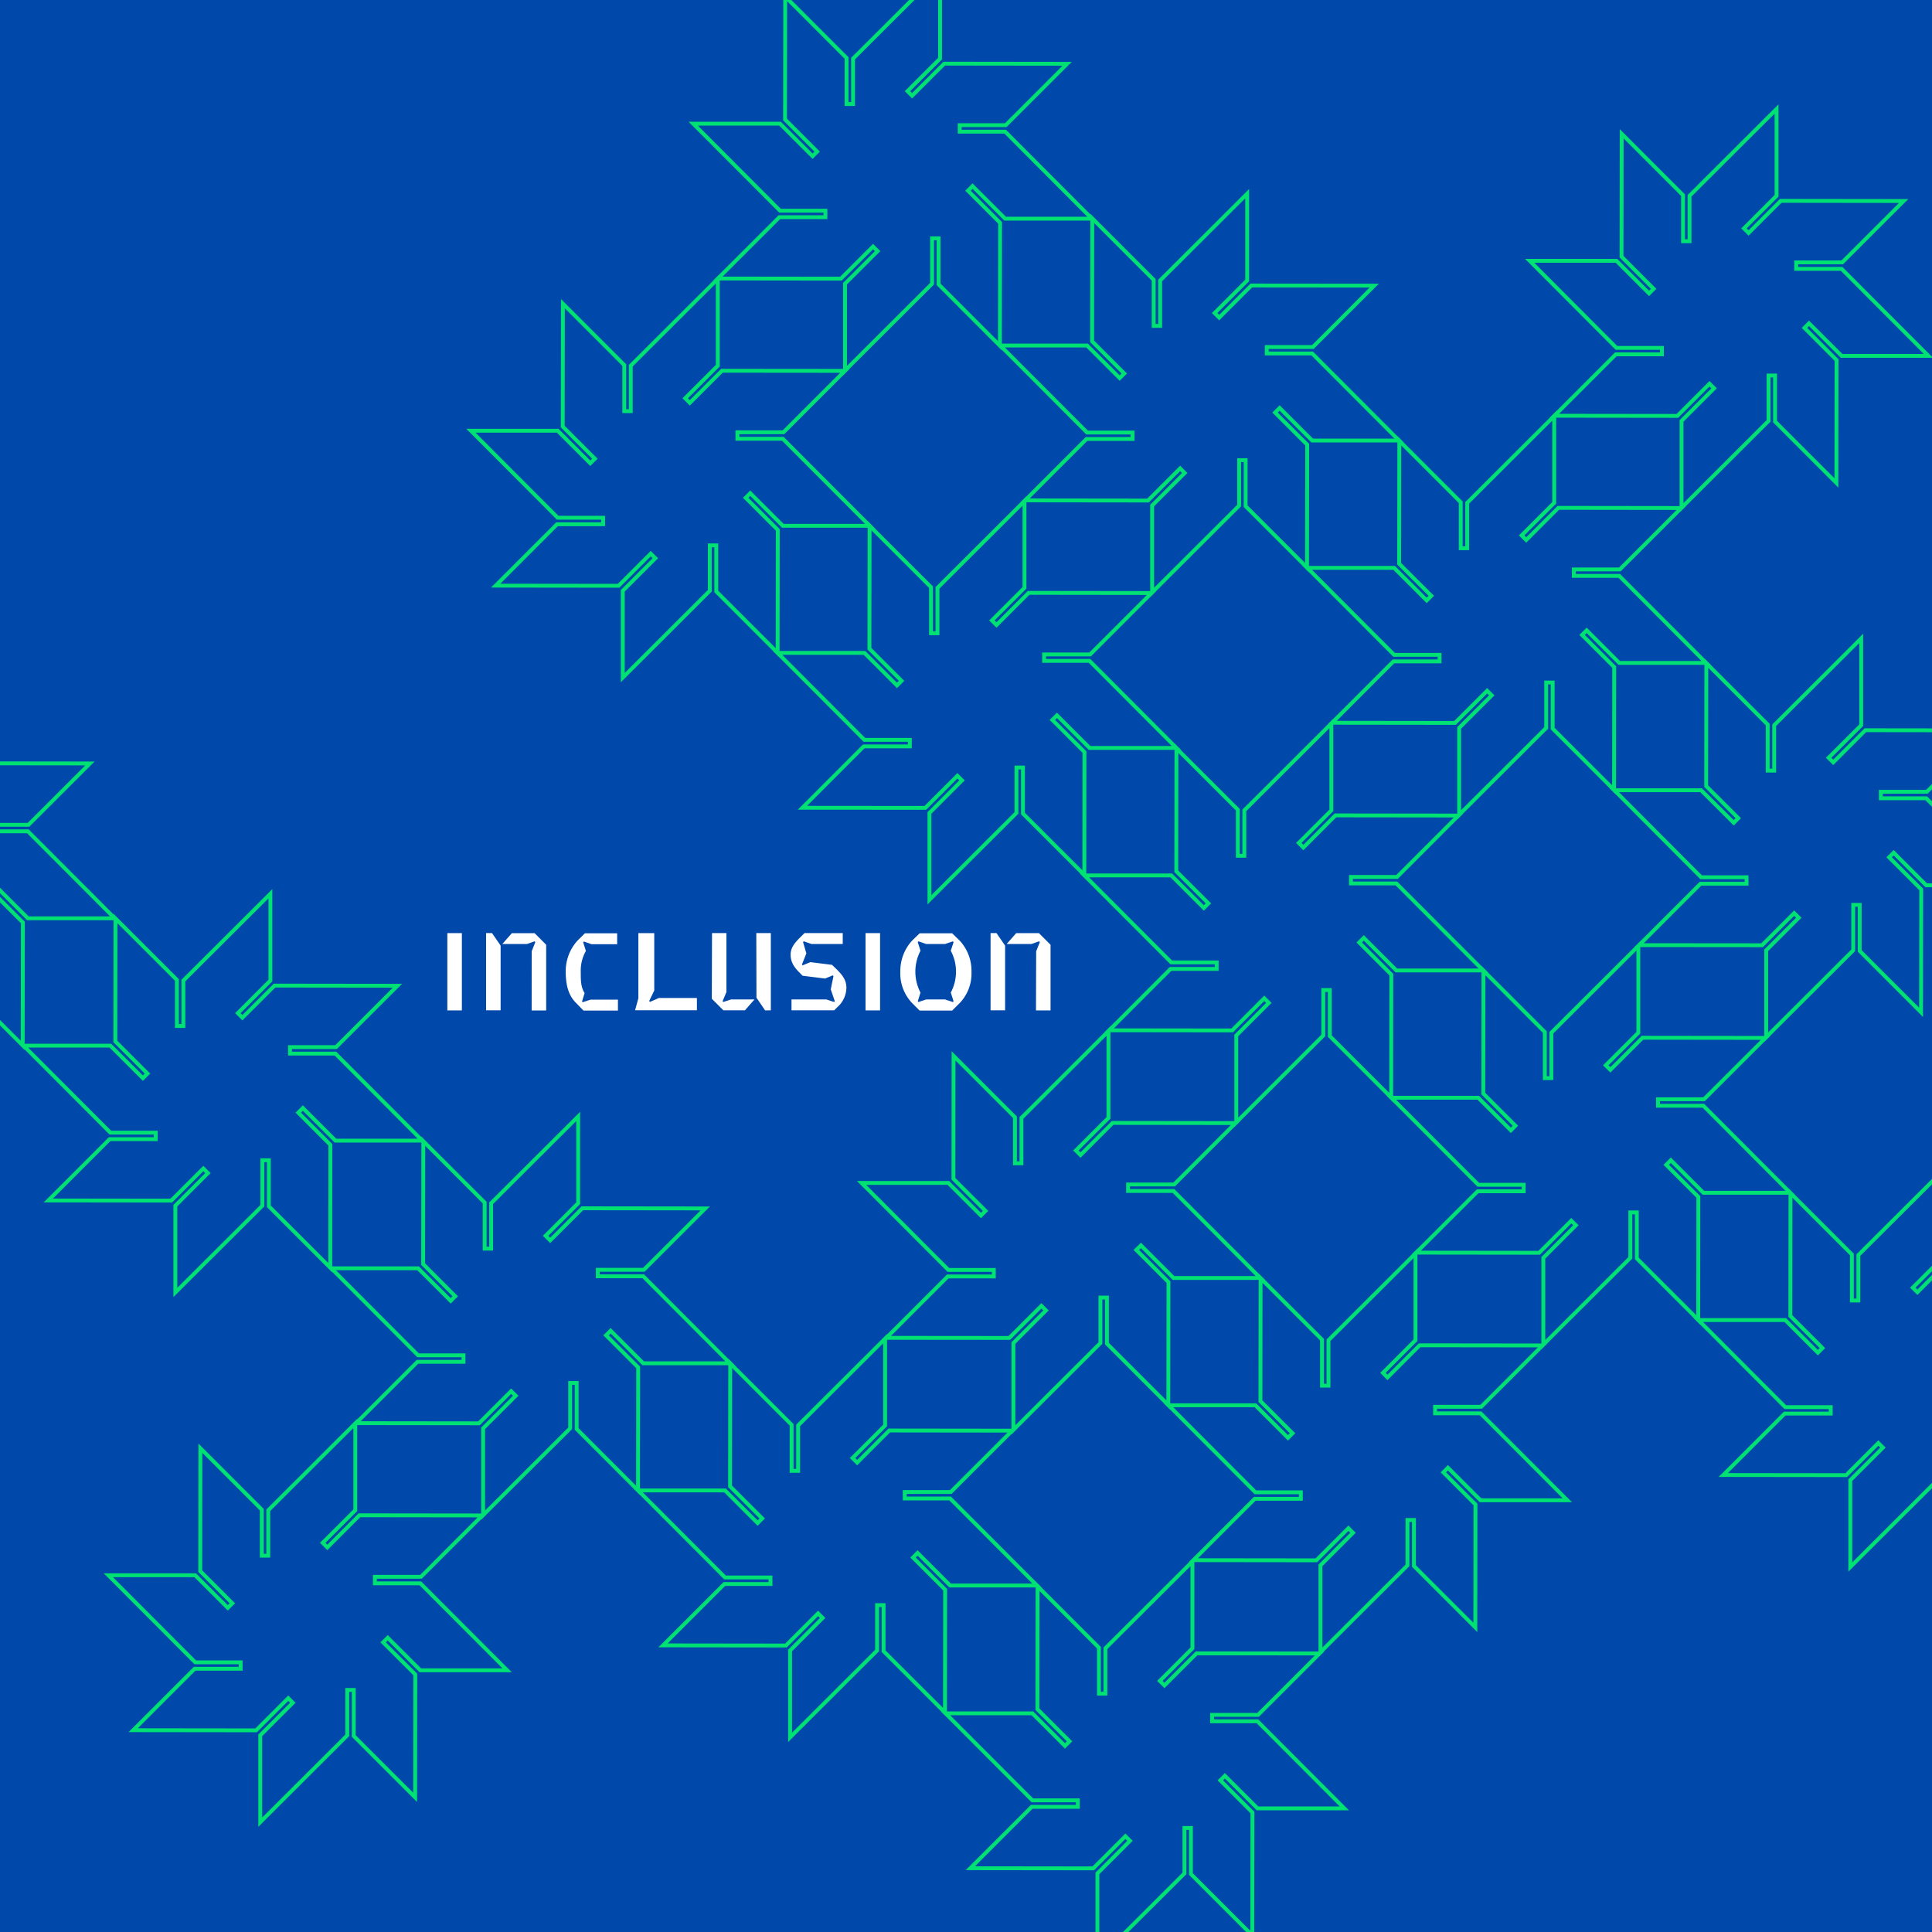 <svg id="Calque_1" data-name="Calque 1" xmlns="http://www.w3.org/2000/svg" viewBox="0 0 500 500"><defs><style>.cls-1{fill:#0048a9;}.cls-2{fill:none;stroke:#00e173;stroke-miterlimit:10;}.cls-3{fill:#fff;}</style></defs><title>Catégorie-site-inclusu</title><rect class="cls-1" width="500" height="500"/><polygon class="cls-2" points="281.34 89.42 258.87 89.42 281.34 111.94 293.1 111.94 293.1 113.61 281.18 113.61 265.29 129.5 297.1 129.54 305.42 121.22 306.6 122.41 298.17 130.84 298.17 153.31 320.69 130.84 320.69 119.09 322.37 119.09 322.37 131.01 338.26 146.9 338.3 115.08 329.98 106.77 331.17 105.58 339.6 114.01 362.07 114.01 339.6 91.49 327.84 91.49 327.84 89.81 339.77 89.81 355.65 73.92 323.84 73.89 315.53 82.2 314.34 81.01 322.77 72.58 322.77 50.12 300.25 72.58 300.25 84.34 298.57 84.34 298.57 72.42 282.68 56.53 282.64 88.34 290.96 96.66 289.77 97.85 281.34 89.42"/><polygon class="cls-2" points="144.33 111.47 121.87 111.47 144.33 133.99 156.09 133.99 156.09 135.67 144.17 135.67 128.28 151.56 160.09 151.6 168.41 143.28 169.6 144.47 161.17 152.9 161.17 175.37 183.69 152.9 183.69 141.14 185.37 141.14 185.37 153.07 201.25 168.95 201.29 137.14 192.98 128.83 194.16 127.64 202.59 136.07 225.06 136.07 202.59 113.55 190.84 113.55 190.84 111.87 202.76 111.87 218.65 95.98 186.84 95.95 178.52 104.26 177.33 103.07 185.76 94.64 185.76 72.17 163.24 94.64 163.24 106.4 161.56 106.4 161.56 94.48 145.68 78.59 145.64 110.4 153.95 118.72 152.76 119.9 144.33 111.47"/><polygon class="cls-2" points="201.86 32 179.4 32 201.86 54.52 213.62 54.52 213.62 56.2 201.7 56.2 185.81 72.08 217.62 72.12 225.94 63.81 227.13 64.99 218.69 73.42 218.69 95.89 241.22 73.42 241.22 61.67 242.9 61.67 242.9 73.59 258.78 89.48 258.82 57.67 250.51 49.35 251.69 48.16 260.13 56.59 282.59 56.59 260.13 34.07 248.37 34.07 248.37 32.39 260.29 32.39 276.18 16.51 244.37 16.47 236.05 24.78 234.86 23.59 243.29 15.16 243.29 -7.3 220.77 15.16 220.77 26.92 219.09 26.92 219.09 15 203.21 -0.89 203.17 30.92 211.48 39.24 210.29 40.43 201.86 32"/><polygon class="cls-2" points="360.8 146.96 338.33 146.96 360.8 169.48 372.56 169.48 372.56 171.16 360.63 171.16 344.75 187.05 376.56 187.09 384.87 178.77 386.06 179.96 377.63 188.39 377.63 210.86 400.15 188.39 400.15 176.63 401.83 176.63 401.83 188.56 417.72 204.44 417.75 172.63 409.44 164.32 410.63 163.13 419.06 171.56 441.53 171.56 419.06 149.04 407.3 149.04 407.3 147.36 419.22 147.36 435.11 131.47 403.3 131.43 394.98 139.75 393.8 138.56 402.23 130.13 402.23 107.66 379.71 130.13 379.71 141.89 378.03 141.89 378.03 129.97 362.14 114.08 362.1 145.89 370.42 154.2 369.23 155.39 360.8 146.96"/><polygon class="cls-2" points="418.34 67.5 395.88 67.5 418.34 90.03 430.1 90.03 430.1 91.7 418.18 91.7 402.29 107.59 434.1 107.63 442.42 99.31 443.61 100.5 435.18 108.93 435.18 131.4 457.7 108.93 457.7 97.18 459.38 97.18 459.38 109.1 475.26 124.99 475.3 93.17 466.99 84.86 468.17 83.67 476.61 92.1 499.07 92.1 476.61 69.58 464.85 69.58 464.85 67.9 476.77 67.9 492.66 52.02 460.85 51.98 452.53 60.29 451.34 59.1 459.77 50.67 459.77 28.21 437.25 50.67 437.25 62.43 435.57 62.43 435.57 50.51 419.69 34.62 419.65 66.43 427.96 74.75 426.77 75.94 418.34 67.5"/><polygon class="cls-2" points="223.71 168.96 201.24 168.96 223.71 191.48 235.47 191.48 235.47 193.16 223.54 193.16 207.66 209.05 239.47 209.08 247.78 200.77 248.97 201.96 240.54 210.39 240.54 232.86 263.06 210.39 263.06 198.63 264.74 198.63 264.74 210.55 280.63 226.44 280.66 194.63 272.35 186.31 273.54 185.13 281.97 193.56 304.44 193.56 281.97 171.04 270.21 171.04 270.21 169.36 282.13 169.36 298.02 153.47 266.21 153.43 257.89 161.75 256.7 160.56 265.14 152.13 265.14 129.66 242.62 152.13 242.62 163.89 240.94 163.89 240.94 151.96 225.05 136.08 225.01 167.89 233.32 176.2 232.14 177.39 223.71 168.96"/><polygon class="cls-2" points="187.64 385.73 165.17 385.73 187.64 408.25 199.4 408.25 199.4 409.94 187.47 409.94 171.59 425.82 203.4 425.86 211.71 417.55 212.9 418.73 204.47 427.16 204.47 449.63 226.99 427.16 226.99 415.4 228.67 415.4 228.67 427.33 244.56 443.21 244.6 411.4 236.28 403.09 237.47 401.9 245.9 410.33 268.37 410.33 245.9 387.81 234.14 387.81 234.14 386.13 246.06 386.13 261.95 370.25 230.14 370.21 221.83 378.52 220.64 377.33 229.07 368.9 229.07 346.44 206.55 368.9 206.55 380.66 204.87 380.66 204.87 368.74 188.98 352.85 188.94 384.66 197.26 392.98 196.07 394.17 187.64 385.73"/><polygon class="cls-2" points="108.2 328.23 85.74 328.23 108.2 350.75 119.96 350.75 119.96 352.43 108.04 352.43 92.15 368.31 123.96 368.35 132.28 360.04 133.47 361.22 125.03 369.65 125.03 392.12 147.56 369.65 147.56 357.9 149.24 357.9 149.24 369.82 165.12 385.71 165.16 353.89 156.85 345.58 158.03 344.39 166.47 352.82 188.93 352.82 166.47 330.3 154.71 330.3 154.71 328.62 166.63 328.62 182.52 312.74 150.71 312.7 142.39 321.01 141.2 319.82 149.63 311.39 149.63 288.93 127.11 311.39 127.11 323.15 125.43 323.15 125.43 311.23 109.55 295.34 109.51 327.15 117.82 335.47 116.64 336.66 108.2 328.23"/><polygon class="cls-2" points="50.52 407.68 28.05 407.68 50.52 430.2 62.28 430.2 62.28 431.88 50.36 431.88 34.47 447.77 66.28 447.81 74.6 439.49 75.78 440.68 67.35 449.11 67.35 471.58 89.87 449.11 89.87 437.35 91.55 437.35 91.55 449.28 107.44 465.16 107.48 433.35 99.16 425.04 100.35 423.85 108.78 432.28 131.25 432.28 108.78 409.76 97.02 409.76 97.02 408.08 108.95 408.08 124.83 392.19 93.02 392.15 84.71 400.47 83.52 399.28 91.95 390.85 91.95 368.38 69.43 390.85 69.43 402.61 67.75 402.61 67.75 390.69 51.86 374.8 51.83 406.61 60.14 414.93 58.95 416.11 50.52 407.68"/><polygon class="cls-2" points="28.55 270.6 6.08 270.6 28.55 293.12 40.31 293.12 40.31 294.8 28.38 294.8 12.5 310.68 44.31 310.72 52.62 302.41 53.81 303.6 45.38 312.03 45.38 334.49 67.9 312.03 67.9 300.27 69.58 300.27 69.58 312.19 85.47 328.08 85.5 296.27 77.19 287.95 78.38 286.76 86.81 295.19 109.28 295.19 86.81 272.67 75.05 272.67 75.05 270.99 86.97 270.99 102.86 255.11 71.05 255.07 62.73 263.38 61.55 262.2 69.98 253.76 69.98 231.3 47.46 253.76 47.46 265.52 45.78 265.52 45.78 253.6 29.89 237.71 29.85 269.52 38.17 277.84 36.98 279.03 28.55 270.6"/><polygon class="cls-2" points="-51.04 213.07 -73.51 213.07 -51.04 235.59 -39.28 235.59 -39.28 237.27 -51.21 237.27 -67.09 253.15 -35.28 253.19 -26.97 244.88 -25.78 246.06 -34.21 254.5 -34.21 276.96 -11.69 254.5 -11.69 242.74 -10.01 242.74 -10.01 254.66 5.88 270.55 5.92 238.74 -2.4 230.42 -1.21 229.23 7.22 237.66 29.69 237.66 7.22 215.14 -4.54 215.14 -4.54 213.46 7.38 213.46 23.27 197.58 -8.54 197.54 -16.85 205.85 -18.04 204.67 -9.61 196.24 -9.61 173.77 -32.13 196.24 -32.13 207.99 -33.81 207.99 -33.81 196.07 -49.7 180.18 -49.74 212 -41.42 220.31 -42.61 221.5 -51.04 213.07"/><polygon class="cls-2" points="440.25 204.51 417.79 204.51 440.25 227.03 452.01 227.03 452.01 228.71 440.09 228.71 424.2 244.6 456.01 244.63 464.33 236.32 465.52 237.51 457.09 245.94 457.09 268.4 479.61 245.94 479.61 234.18 481.29 234.18 481.29 246.1 497.17 261.99 497.21 230.18 488.9 221.86 490.08 220.68 498.51 229.11 520.98 229.11 498.51 206.59 486.76 206.59 486.76 204.91 498.68 204.91 514.57 189.02 482.76 188.98 474.44 197.3 473.25 196.11 481.68 187.68 481.68 165.21 459.16 187.68 459.16 199.44 457.48 199.44 457.48 187.51 441.6 171.63 441.56 203.44 449.87 211.75 448.69 212.94 440.25 204.51"/><polygon class="cls-2" points="303.12 226.55 280.65 226.55 303.12 249.07 314.88 249.07 314.88 250.75 302.95 250.75 287.07 266.64 318.88 266.68 327.19 258.36 328.38 259.55 319.95 267.98 319.95 290.45 342.47 267.98 342.47 256.22 344.15 256.22 344.15 268.14 360.04 284.03 360.07 252.22 351.76 243.91 352.95 242.72 361.38 251.15 383.85 251.15 361.38 228.63 349.62 228.63 349.62 226.95 361.55 226.95 377.43 211.06 345.62 211.02 337.31 219.34 336.12 218.15 344.55 209.72 344.55 187.25 322.03 209.72 322.03 221.48 320.35 221.48 320.35 209.55 304.46 193.67 304.42 225.48 312.74 233.79 311.55 234.98 303.12 226.55"/><polygon class="cls-2" points="382.58 284.1 360.11 284.1 382.58 306.62 394.33 306.62 394.33 308.3 382.41 308.3 366.52 324.18 398.33 324.22 406.65 315.91 407.84 317.1 399.41 325.53 399.41 347.99 421.93 325.53 421.93 313.77 423.61 313.77 423.61 325.69 439.5 341.58 439.53 309.77 431.22 301.45 432.41 300.26 440.84 308.69 463.3 308.69 440.84 286.17 429.08 286.17 429.08 284.49 441 284.49 456.89 268.61 425.08 268.57 416.76 276.88 415.57 275.7 424 267.26 424 244.8 401.49 267.26 401.49 279.02 399.8 279.02 399.8 267.1 383.92 251.21 383.88 283.02 392.19 291.34 391.01 292.53 382.58 284.1"/><polygon class="cls-2" points="462.03 341.64 439.56 341.64 462.03 364.16 473.79 364.16 473.79 365.84 461.87 365.84 445.98 381.73 477.79 381.77 486.11 373.45 487.3 374.64 478.86 383.07 478.86 405.54 501.38 383.07 501.38 371.31 503.06 371.31 503.06 383.24 518.95 399.12 518.99 367.31 510.67 359 511.86 357.81 520.29 366.24 542.76 366.24 520.29 343.72 508.54 343.72 508.54 342.04 520.46 342.04 536.35 326.15 504.53 326.12 496.22 334.43 495.03 333.24 503.46 324.81 503.46 302.35 480.94 324.81 480.94 336.57 479.26 336.57 479.26 324.65 463.37 308.76 463.34 340.57 471.65 348.89 470.46 350.07 462.03 341.64"/><polygon class="cls-2" points="245.44 306.14 222.97 306.14 245.44 328.66 257.2 328.66 257.2 330.34 245.28 330.34 229.39 346.23 261.2 346.26 269.51 337.95 270.7 339.14 262.27 347.57 262.27 370.04 284.79 347.57 284.79 335.81 286.47 335.81 286.47 347.73 302.36 363.62 302.4 331.81 294.08 323.49 295.27 322.31 303.7 330.74 326.17 330.74 303.7 308.22 291.94 308.22 291.94 306.54 303.87 306.54 319.75 290.65 287.94 290.61 279.63 298.93 278.44 297.74 286.87 289.31 286.87 266.84 264.35 289.31 264.35 301.07 262.67 301.07 262.67 289.14 246.78 273.26 246.75 305.07 255.06 313.38 253.87 314.57 245.44 306.14"/><polygon class="cls-2" points="324.9 363.69 302.43 363.69 324.9 386.21 336.66 386.21 336.66 387.89 324.73 387.89 308.85 403.77 340.66 403.81 348.97 395.5 350.16 396.68 341.73 405.12 341.73 427.58 364.25 405.12 364.25 393.36 365.93 393.36 365.93 405.28 381.82 421.17 381.85 389.36 373.54 381.04 374.73 379.85 383.16 388.28 405.63 388.28 383.16 365.76 371.4 365.76 371.4 364.08 383.32 364.08 399.21 348.2 367.4 348.16 359.08 356.47 357.9 355.29 366.33 346.85 366.33 324.39 343.81 346.85 343.81 358.61 342.13 358.61 342.13 346.69 326.24 330.8 326.2 362.61 334.52 370.93 333.33 372.12 324.9 363.69"/><polygon class="cls-2" points="267.17 443.41 244.71 443.41 267.17 465.93 278.93 465.93 278.93 467.61 267.01 467.61 251.12 483.49 282.93 483.53 291.25 475.22 292.44 476.4 284.01 484.84 284.01 507.3 306.53 484.84 306.53 473.08 308.21 473.08 308.21 485 324.09 500.89 324.13 469.08 315.82 460.76 317 459.57 325.44 468 347.9 468 325.44 445.48 313.68 445.48 313.68 443.8 325.6 443.8 341.49 427.92 309.68 427.88 301.36 436.19 300.17 435.01 308.6 426.57 308.6 404.11 286.08 426.57 286.08 438.33 284.4 438.33 284.4 426.41 268.52 410.52 268.48 442.33 276.79 450.65 275.61 451.84 267.17 443.41"/><path class="cls-3" d="M115.77,241.49h3.76v20h-3.76Z"/><path class="cls-3" d="M125.8,241.48h1.53l2.23,3.24v16.75h-3.76Zm11.8,4.71.94-2.37-.17-.21-2,.7H130l2.47-2.81h5.88l3,3v17h-3.76Z"/><path class="cls-3" d="M146.41,251.48a11.76,11.76,0,0,1,3-8l1.95-1.94h8.36v2.82H153.1l-2-.7-.17.21.7,2.23a10.3,10.3,0,0,0-1.33,5.43c0,2.19,0,3.94,1,5.47l-.67,2.19.18.18,2-.66h7.11v2.82H151l-1.95-2C147.31,257.78,146.41,255.34,146.41,251.48Z"/><path class="cls-3" d="M165.21,258.34V241.49h4.11v14.86L168,259.07l.24.21,2.27-1h9.85v3.17h-16Z"/><path class="cls-3" d="M184.27,241.48H188v15.26l-1,2.4.2.17,2-.66h6.06l-2.47,2.82h-5.58l-3-3Zm11.46,0h3.76v20H198l-2.23-3.28Z"/><path class="cls-3" d="M204.84,258.65h9l2,.66.21-.17-1.05-3.1.7-3.42-.17-.2-2,.83-5.82-.73-.73-.74c-1.39-1.39-2.37-2.71-2.37-4.73,0-1.78,1.09-3.07,2.38-4.36l1.22-1.21h9.89v2.82H210l-2-.7-.17.21.86,2.92-1.15,2.89.18.21,2-.83,5.61.7,1.29,1.25c1.32,1.33,2.43,2.65,2.43,4.67a6.86,6.86,0,0,1-2.44,5.12l-.73.73H204.84Z"/><path class="cls-3" d="M224,241.49h3.76v20H224Z"/><path class="cls-3" d="M233,251.48a11.72,11.72,0,0,1,3-8l2-1.94h8.42l2,1.95a11.52,11.52,0,0,1,3,8.05,11.06,11.06,0,0,1-3,8l-2,2h-8.42l-2-2A11.14,11.14,0,0,1,233,251.48Zm4.7,7.84,2-.66h4.88l2,.66.21-.17-.73-2.27a11.5,11.5,0,0,0,0-10.83l.73-2.23-.21-.2-2,.69h-4.88l-2-.7-.18.21.7,2.23a11.73,11.73,0,0,0,0,10.83l-.7,2.26Z"/><path class="cls-3" d="M256.36,241.48h1.53l2.23,3.24v16.75h-3.76Zm11.8,4.71.95-2.37-.18-.21-2,.7h-6.41l2.47-2.81h5.89l3,3v17h-3.77Z"/></svg>